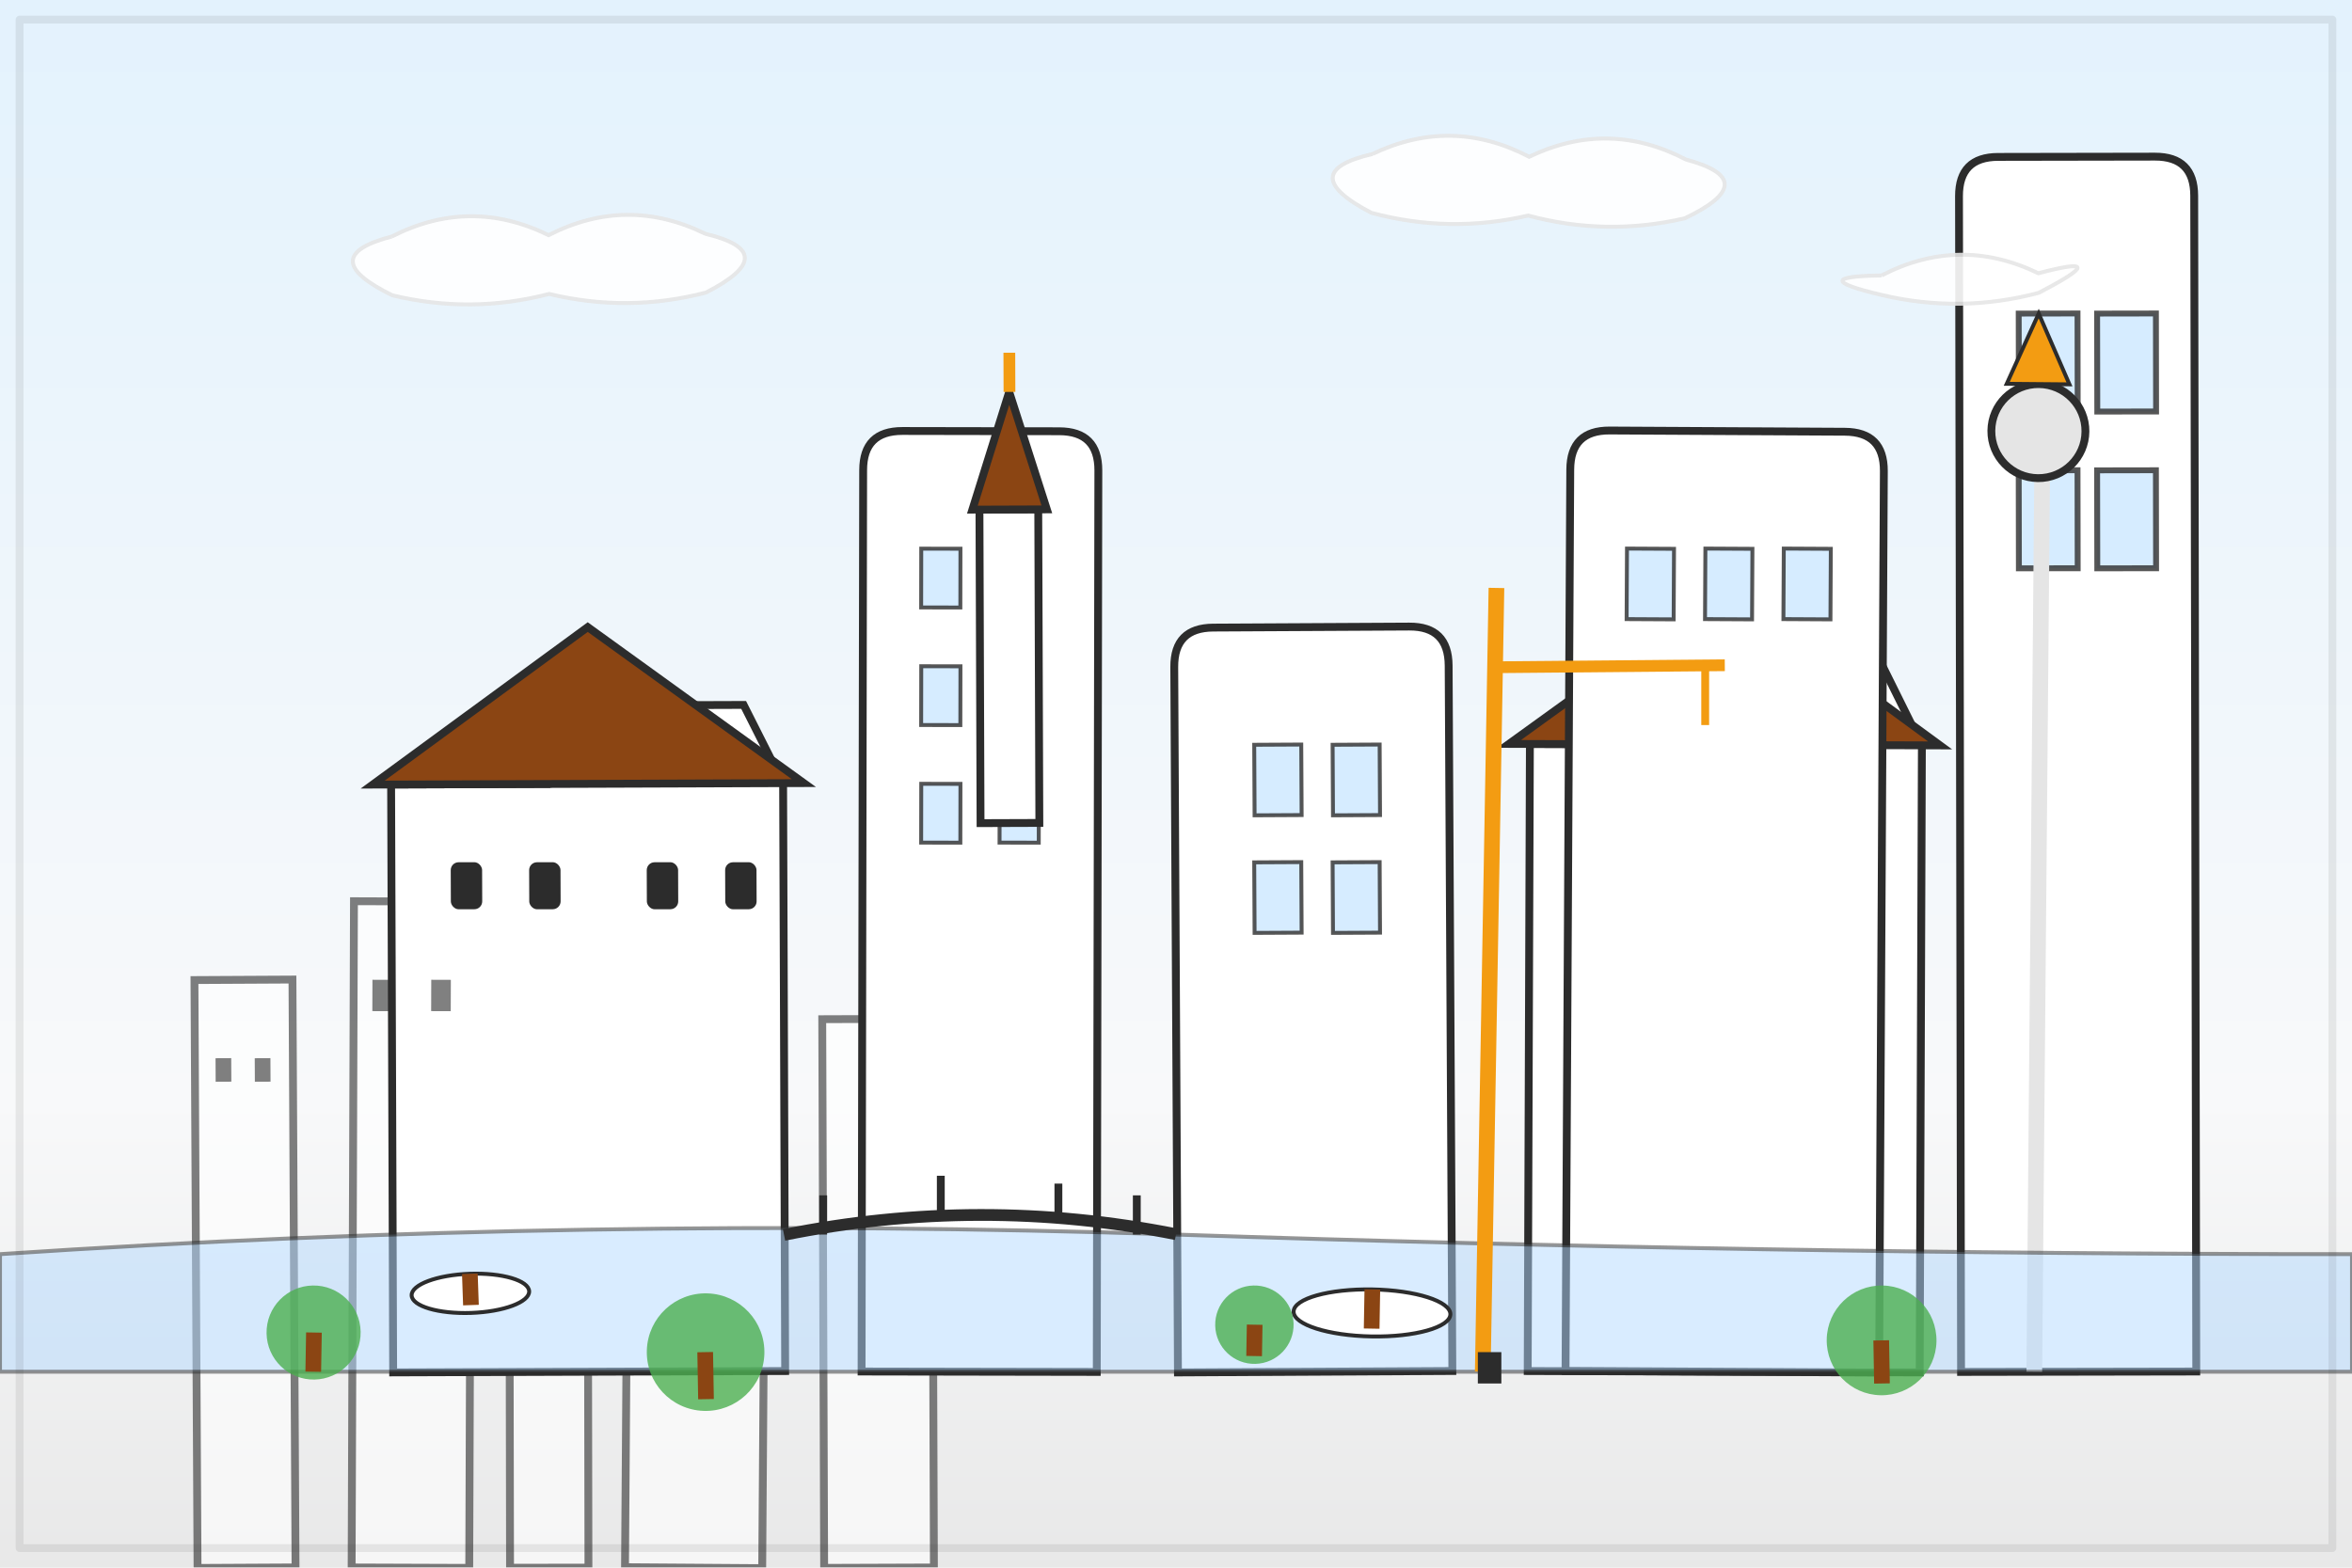 <svg width="600" height="400" viewBox="0 0 600 400" xmlns="http://www.w3.org/2000/svg">
  <defs>
    <style>
      .building { fill: #ffffff; stroke: #2c2c2c; stroke-width: 2; }
      .accent { fill: #f39c12; }
      .dark { fill: #2c2c2c; }
      .glass { fill: #cce7ff; opacity: 0.8; }
      .sky { fill: #e3f2fd; }
      .hand-drawn { stroke-linecap: round; stroke-linejoin: round; }
    </style>
    
    <filter id="sketch">
      <feTurbulence baseFrequency="0.04" numOctaves="3" result="noise"/>
      <feDisplacementMap in="SourceGraphic" in2="noise" scale="1.5"/>
    </filter>
    
    <linearGradient id="skyGradient" x1="0%" y1="0%" x2="0%" y2="100%">
      <stop offset="0%" style="stop-color:#e3f2fd;stop-opacity:1" />
      <stop offset="70%" style="stop-color:#f8f9fa;stop-opacity:1" />
      <stop offset="100%" style="stop-color:#e8e8e8;stop-opacity:1" />
    </linearGradient>
  </defs>
  
  <!-- Background sky -->
  <rect width="600" height="400" fill="url(#skyGradient)"/>
  
  <!-- German cityscape with modern and traditional buildings -->
  
  <!-- Far background buildings (smaller, lighter) -->
  <g opacity="0.6" transform="translate(0, 50)">
    <rect x="50" y="200" width="25" height="150" class="building" transform="rotate(-0.3 62.5 275)" style="filter: url(#sketch)"/>
    <rect x="90" y="180" width="30" height="170" class="building" transform="rotate(0.2 105 265)" style="filter: url(#sketch)"/>
    <rect x="130" y="220" width="20" height="130" class="building" transform="rotate(-0.1 140 285)" style="filter: url(#sketch)"/>
    <rect x="160" y="190" width="35" height="160" class="building" transform="rotate(0.4 177.5 270)" style="filter: url(#sketch)"/>
    <rect x="210" y="210" width="28" height="140" class="building" transform="rotate(-0.2 224 280)" style="filter: url(#sketch)"/>
  </g>
  
  <!-- Mid-ground buildings -->
  <g transform="translate(100, 20)">
    <!-- Traditional German architecture -->
    <path d="M0 330 L0 180 L40 180 L50 160 L90 160 L100 180 L100 330 Z" 
          class="building" transform="rotate(-0.2 50 245)" style="filter: url(#sketch)"/>
    <!-- Traditional roof -->
    <path d="M-5 180 L50 140 L105 180 Z" fill="#8B4513" stroke="#2c2c2c" stroke-width="2" transform="rotate(-0.2 50 160)"/>
    
    <!-- Modern office tower -->
    <path d="M120 330 L120 100 Q120 90 130 90 L170 90 Q180 90 180 100 L180 330 Z" 
          class="building" transform="rotate(0.1 150 210)" style="filter: url(#sketch)"/>
    
    <!-- Mixed-use building -->
    <path d="M200 330 L200 150 Q200 140 210 140 L260 140 Q270 140 270 150 L270 330 Z" 
          class="building" transform="rotate(-0.3 235 235)" style="filter: url(#sketch)"/>
    
    <!-- Historic building -->
    <path d="M290 330 L290 170 L330 170 L340 150 L380 150 L390 170 L390 330 Z" 
          class="building" transform="rotate(0.2 340 250)" style="filter: url(#sketch)"/>
    <!-- Historic roof -->
    <path d="M285 170 L340 130 L395 170 Z" fill="#8B4513" stroke="#2c2c2c" stroke-width="2" transform="rotate(0.2 340 150)"/>
  </g>
  
  <!-- Foreground modern buildings -->
  <g transform="translate(50, 0)">
    <!-- Tall modern tower -->
    <path d="M450 350 L450 50 Q450 40 460 40 L500 40 Q510 40 510 50 L510 350 Z" 
          class="building" transform="rotate(-0.1 480 195)" style="filter: url(#sketch)"/>
    
    <!-- Contemporary residential -->
    <path d="M350 350 L350 120 Q350 110 360 110 L420 110 Q430 110 430 120 L430 350 Z" 
          class="building" transform="rotate(0.3 390 230)" style="filter: url(#sketch)"/>
  </g>
  
  <!-- Windows and building details -->
  <g class="dark">
    <!-- Background building windows -->
    <g opacity="0.6" transform="translate(0, 50)">
      <rect x="55" y="220" width="4" height="6" transform="rotate(-0.3 57 223)"/>
      <rect x="65" y="220" width="4" height="6" transform="rotate(-0.3 67 223)"/>
      <rect x="95" y="200" width="5" height="8" transform="rotate(0.2 97.5 204)"/>
      <rect x="110" y="200" width="5" height="8" transform="rotate(0.2 112.5 204)"/>
    </g>
    
    <!-- Mid-ground windows -->
    <g transform="translate(100, 20)">
      <!-- Traditional building windows -->
      <rect x="15" y="200" width="8" height="12" rx="2" transform="rotate(-0.2 19 206)"/>
      <rect x="35" y="200" width="8" height="12" rx="2" transform="rotate(-0.2 39 206)"/>
      <rect x="65" y="200" width="8" height="12" rx="2" transform="rotate(-0.2 69 206)"/>
      <rect x="85" y="200" width="8" height="12" rx="2" transform="rotate(-0.2 89 206)"/>
      
      <!-- Office tower windows -->
      <rect x="135" y="120" width="10" height="15" class="glass" stroke="#2c2c2c" stroke-width="1" transform="rotate(0.1 140 127.5)"/>
      <rect x="155" y="120" width="10" height="15" class="glass" stroke="#2c2c2c" stroke-width="1" transform="rotate(0.1 160 127.5)"/>
      <rect x="135" y="150" width="10" height="15" class="glass" stroke="#2c2c2c" stroke-width="1" transform="rotate(0.1 140 157.5)"/>
      <rect x="155" y="150" width="10" height="15" class="glass" stroke="#2c2c2c" stroke-width="1" transform="rotate(0.1 160 157.5)"/>
      <rect x="135" y="180" width="10" height="15" class="glass" stroke="#2c2c2c" stroke-width="1" transform="rotate(0.1 140 187.5)"/>
      <rect x="155" y="180" width="10" height="15" class="glass" stroke="#2c2c2c" stroke-width="1" transform="rotate(0.1 160 187.5)"/>
      
      <!-- Mixed-use building windows -->
      <rect x="220" y="170" width="12" height="18" class="glass" stroke="#2c2c2c" stroke-width="1" transform="rotate(-0.3 226 179)"/>
      <rect x="240" y="170" width="12" height="18" class="glass" stroke="#2c2c2c" stroke-width="1" transform="rotate(-0.3 246 179)"/>
      <rect x="220" y="200" width="12" height="18" class="glass" stroke="#2c2c2c" stroke-width="1" transform="rotate(-0.3 226 209)"/>
      <rect x="240" y="200" width="12" height="18" class="glass" stroke="#2c2c2c" stroke-width="1" transform="rotate(-0.3 246 209)"/>
    </g>
    
    <!-- Foreground building windows -->
    <g transform="translate(50, 0)">
      <!-- Tall tower windows -->
      <rect x="465" y="80" width="15" height="25" class="glass" stroke="#2c2c2c" stroke-width="1.5" transform="rotate(-0.1 472.5 92.5)"/>
      <rect x="485" y="80" width="15" height="25" class="glass" stroke="#2c2c2c" stroke-width="1.5" transform="rotate(-0.1 492.5 92.5)"/>
      <rect x="465" y="120" width="15" height="25" class="glass" stroke="#2c2c2c" stroke-width="1.5" transform="rotate(-0.1 472.5 132.5)"/>
      <rect x="485" y="120" width="15" height="25" class="glass" stroke="#2c2c2c" stroke-width="1.5" transform="rotate(-0.1 492.5 132.5)"/>
      
      <!-- Residential building windows -->
      <rect x="365" y="140" width="12" height="18" class="glass" stroke="#2c2c2c" stroke-width="1" transform="rotate(0.3 371 149)"/>
      <rect x="385" y="140" width="12" height="18" class="glass" stroke="#2c2c2c" stroke-width="1" transform="rotate(0.3 391 149)"/>
      <rect x="405" y="140" width="12" height="18" class="glass" stroke="#2c2c2c" stroke-width="1" transform="rotate(0.3 411 149)"/>
    </g>
  </g>
  
  <!-- Iconic German architectural elements -->
  <g>
    <!-- Church spire -->
    <g transform="translate(250, 80)">
      <rect x="0" y="50" width="15" height="80" class="building" transform="rotate(-0.2 7.5 90)" style="filter: url(#sketch)"/>
      <path d="M-2 50 L7.5 20 L17 50 Z" fill="#8B4513" stroke="#2c2c2c" stroke-width="2" transform="rotate(-0.2 7.5 35)"/>
      <line x1="7.5" y1="20" x2="7.5" y2="10" stroke="#f39c12" stroke-width="3" transform="rotate(-0.2 7.5 15)"/>
    </g>
    
    <!-- TV Tower (inspired by Berlin Fernsehturm) -->
    <g transform="translate(520, 30)">
      <line x1="0" y1="320" x2="0" y2="80" stroke="#e5e5e5" stroke-width="4" transform="rotate(0.5 0 200)"/>
      <circle cx="0" cy="80" r="12" fill="#e5e5e5" stroke="#2c2c2c" stroke-width="2" transform="rotate(0.5 0 80)"/>
      <path d="M-8 68 L0 50 L8 68 Z" fill="#f39c12" stroke="#2c2c2c" stroke-width="1" transform="rotate(0.5 0 59)"/>
    </g>
  </g>
  
  <!-- River/water element -->
  <g>
    <path d="M0 320 Q150 310 300 315 T600 320 L600 350 L0 350 Z" 
          fill="#b3d9ff" opacity="0.7" stroke="#2c2c2c" stroke-width="1" style="filter: url(#sketch)"/>
    
    <!-- Bridge -->
    <path d="M200 315 Q250 305 300 315" 
          fill="none" stroke="#2c2c2c" stroke-width="3" transform="rotate(-0.1 250 310)"/>
    <line x1="210" y1="315" x2="210" y2="305" stroke="#2c2c2c" stroke-width="2"/>
    <line x1="240" y1="310" x2="240" y2="300" stroke="#2c2c2c" stroke-width="2"/>
    <line x1="270" y1="312" x2="270" y2="302" stroke="#2c2c2c" stroke-width="2"/>
    <line x1="290" y1="315" x2="290" y2="305" stroke="#2c2c2c" stroke-width="2"/>
  </g>
  
  <!-- Transportation -->
  <g>
    <!-- Boats on river -->
    <ellipse cx="120" cy="330" rx="15" ry="5" fill="#ffffff" stroke="#2c2c2c" stroke-width="1" transform="rotate(-2 120 330)"/>
    <rect x="118" y="325" width="4" height="8" fill="#8B4513" transform="rotate(-2 120 329)"/>
    
    <ellipse cx="350" cy="335" rx="20" ry="6" fill="#ffffff" stroke="#2c2c2c" stroke-width="1" transform="rotate(1 350 335)"/>
    <rect x="348" y="329" width="4" height="10" fill="#8B4513" transform="rotate(1 350 334)"/>
  </g>
  
  <!-- Parks and green spaces -->
  <g>
    <!-- Trees scattered throughout -->
    <circle cx="80" cy="340" r="12" fill="#4CAF50" opacity="0.8" transform="rotate(-1 80 340)"/>
    <rect x="78" y="340" width="4" height="10" fill="#8B4513" transform="rotate(1 80 345)"/>
    
    <circle cx="180" cy="345" r="15" fill="#4CAF50" opacity="0.8" transform="rotate(2 180 345)"/>
    <rect x="178" y="345" width="4" height="12" fill="#8B4513" transform="rotate(-1 180 351)"/>
    
    <circle cx="320" cy="338" r="10" fill="#4CAF50" opacity="0.8" transform="rotate(-1.5 320 338)"/>
    <rect x="318" y="338" width="4" height="8" fill="#8B4513" transform="rotate(1 320 342)"/>
    
    <circle cx="480" cy="342" r="14" fill="#4CAF50" opacity="0.8" transform="rotate(1 480 342)"/>
    <rect x="478" y="342" width="4" height="11" fill="#8B4513" transform="rotate(-1 480 347.5)"/>
  </g>
  
  <!-- Construction cranes (showing development) -->
  <g>
    <g transform="translate(380, 100)">
      <line x1="0" y1="250" x2="0" y2="50" stroke="#f39c12" stroke-width="4" transform="rotate(1 0 150)"/>
      <line x1="0" y1="70" x2="60" y2="70" stroke="#f39c12" stroke-width="3" transform="rotate(-0.5 30 70)"/>
      <line x1="55" y1="70" x2="55" y2="85" stroke="#f39c12" stroke-width="2"/>
      <rect x="-3" y="245" width="6" height="8" fill="#2c2c2c"/>
    </g>
  </g>
  
  <!-- Clouds -->
  <g fill="#ffffff" stroke="#e5e5e5" stroke-width="1" opacity="0.9">
    <path d="M100 60 Q120 50 140 60 Q160 50 180 60 Q200 65 180 75 Q160 80 140 75 Q120 80 100 75 Q80 65 100 60" 
          transform="rotate(-0.5 140 65)" style="filter: url(#sketch)"/>
    <path d="M350 40 Q370 30 390 40 Q410 30 430 40 Q450 45 430 55 Q410 60 390 55 Q370 60 350 55 Q330 45 350 40" 
          transform="rotate(1 390 45)" style="filter: url(#sketch)"/>
    <path d="M480 70 Q500 60 520 70 Q540 65 520 75 Q500 80 480 75 Q460 70 480 70" 
          transform="rotate(-0.8 500 70)" style="filter: url(#sketch)"/>
  </g>
  
  <!-- Hand-drawn border effect -->
  <rect x="5" y="5" width="590" height="390" fill="none" stroke="#2c2c2c" stroke-width="2" 
        class="hand-drawn" style="filter: url(#sketch)" opacity="0.3"/>
</svg>
